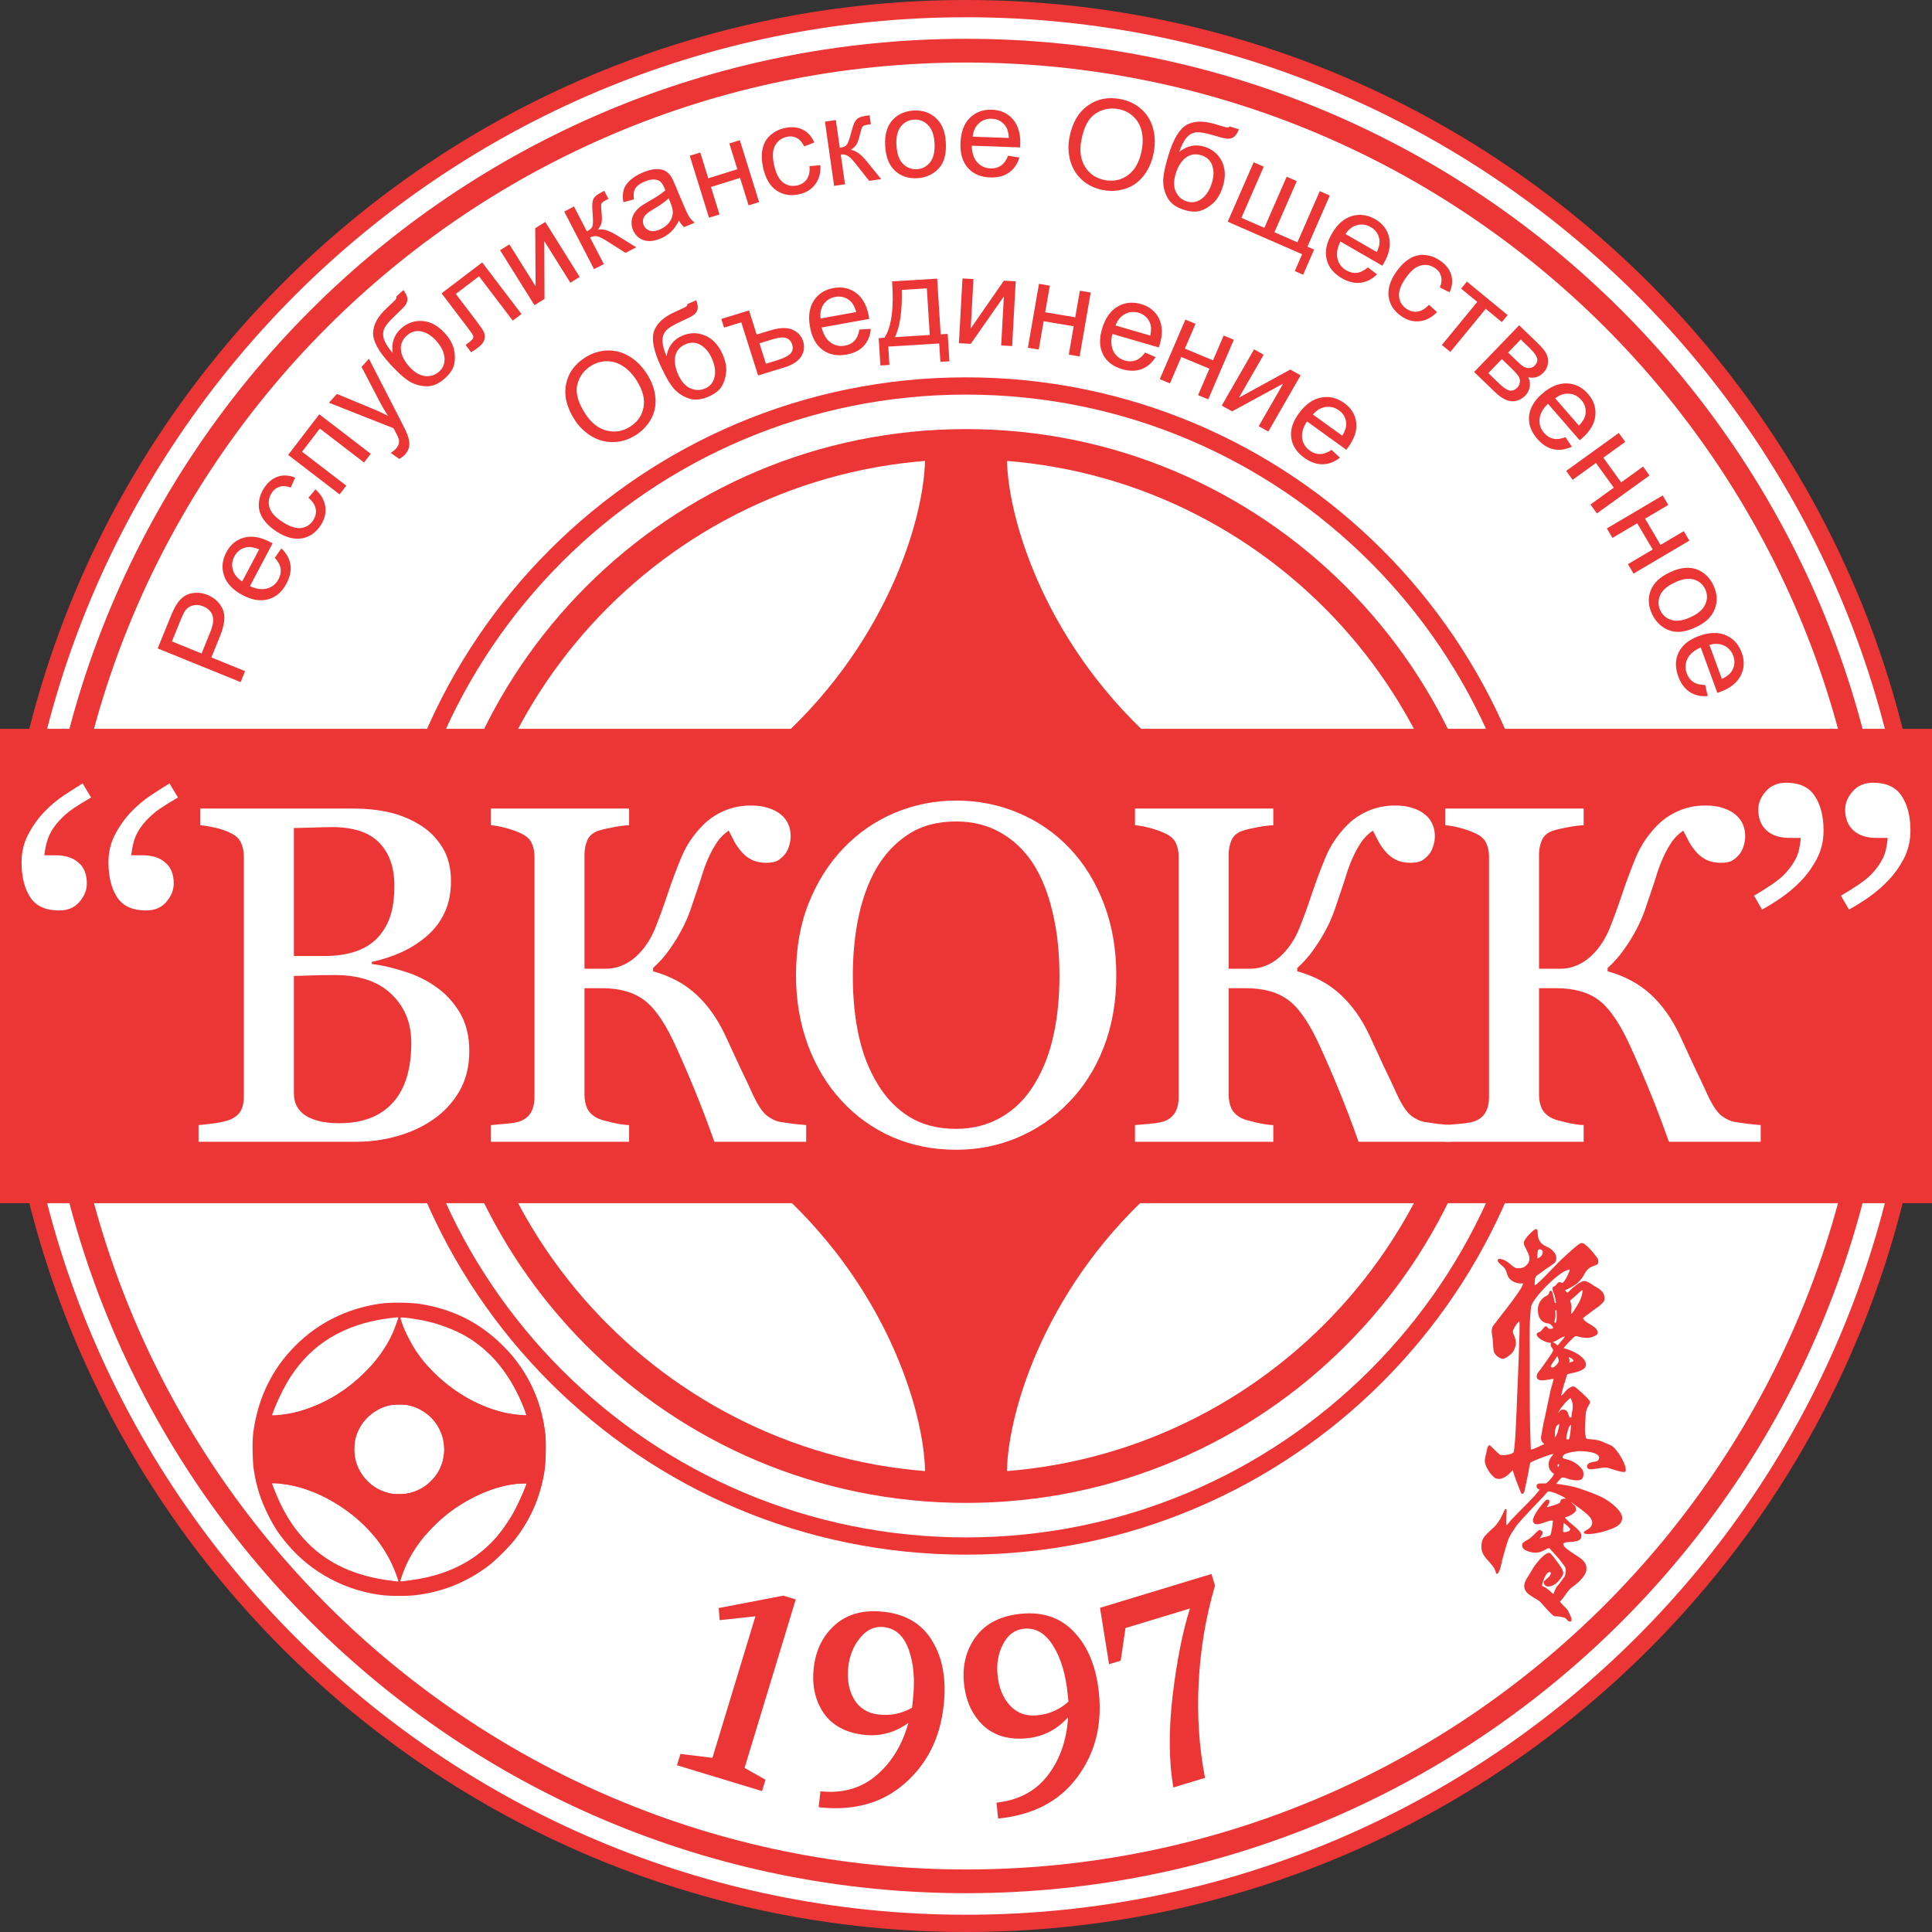 <?xml version="1.0" encoding="UTF-8"?> <svg xmlns="http://www.w3.org/2000/svg" width="896" height="896" viewBox="0 0 896 896" fill="none"><rect x="0" y="0" width="896" height="896" fill="#333333" stroke="none"/><circle cx="448" cy="448" r="444" fill="white"></circle><path fill-rule="evenodd" clip-rule="evenodd" d="M448 896C695.424 896 896 695.424 896 448C896 200.576 695.424 0 448 0C200.576 0 0 200.576 0 448C0 695.424 200.576 896 448 896ZM448 888C691.005 888 888 691.005 888 448C888 204.995 691.005 8 448 8C204.995 8 8 204.995 8 448C8 691.005 204.995 888 448 888Z" fill="#EC3635"></path><path fill-rule="evenodd" clip-rule="evenodd" d="M448 878C685.482 878 878 685.482 878 448C878 210.518 685.482 18 448 18C210.518 18 18 210.518 18 448C18 685.482 210.518 878 448 878ZM448 867C679.407 867 867 679.407 867 448C867 216.593 679.407 29 448 29C216.593 29 29 216.593 29 448C29 679.407 216.593 867 448 867Z" fill="#EC3635"></path><path fill-rule="evenodd" clip-rule="evenodd" d="M448 721C598.773 721 721 598.774 721 448C721 297.226 598.773 175 448 175C297.227 175 175 297.226 175 448C175 598.774 297.227 721 448 721ZM448 713C594.355 713 713 594.355 713 448C713 301.645 594.355 183 448 183C301.645 183 183 301.645 183 448C183 594.355 301.645 713 448 713Z" fill="#EC3635"></path><path fill-rule="evenodd" clip-rule="evenodd" d="M448 697C585.519 697 697 585.519 697 448C697 310.481 585.519 199 448 199C310.481 199 199 310.481 199 448C199 585.519 310.481 697 448 697ZM448 683C577.787 683 683 577.787 683 448C683 318.213 577.787 213 448 213C318.213 213 213 318.213 213 448C213 577.787 318.213 683 448 683Z" fill="#EC3635"></path><path fill-rule="evenodd" clip-rule="evenodd" d="M429 211C429.5 236.667 413.5 295.5 362 342.5H448H534C482.5 295.5 466.5 236.667 467 211H448H429Z" fill="#EC3635"></path><path fill-rule="evenodd" clip-rule="evenodd" d="M429 684.5C429.5 658.833 413.5 600 362 553H448H534C482.5 600 466.5 658.833 467 684.5H448H429Z" fill="#EC3635"></path><rect y="338" width="896" height="220" fill="#EC3635"></rect><path d="M42.236 369.861C38.824 371.821 36.065 373.528 33.959 374.98C31.854 376.359 29.712 378.211 27.534 380.534C25.501 382.712 23.94 384.999 22.851 387.395C21.762 389.791 21 392.877 20.564 396.652H25.791C30.293 396.652 33.814 397.777 36.355 400.028C38.969 402.206 40.276 405.437 40.276 409.721C40.276 412.77 39.114 415.638 36.791 418.324C34.54 420.938 31.418 422.245 27.425 422.245C21.181 422.245 16.716 420.212 14.03 416.146C11.343 412.008 10 406.599 10 399.919C10 395.2 11.017 390.916 13.049 387.068C15.082 383.148 17.551 379.663 20.455 376.613C23.432 373.491 26.59 370.841 29.93 368.663C33.27 366.485 36.065 364.706 38.316 363.327L42.236 369.861ZM82.532 369.861C79.119 371.821 76.36 373.528 74.255 374.98C72.149 376.359 70.007 378.211 67.829 380.534C65.724 382.785 64.126 385.108 63.037 387.504C62.021 389.827 61.295 392.877 60.859 396.652H66.087C70.588 396.652 74.11 397.777 76.651 400.028C79.264 402.206 80.571 405.437 80.571 409.721C80.571 412.77 79.41 415.638 77.086 418.324C74.836 420.938 71.714 422.245 67.72 422.245C61.477 422.245 57.011 420.212 54.325 416.146C51.639 412.008 50.295 406.599 50.295 399.919C50.295 395.2 51.312 390.916 53.345 387.068C55.378 383.148 57.846 379.663 60.75 376.613C63.727 373.491 66.885 370.841 70.225 368.663C73.565 366.485 76.36 364.706 78.611 363.327L82.532 369.861Z" fill="white"></path><path d="M201.959 457.531C206.46 460.58 210.199 464.573 213.176 469.511C216.153 474.448 217.641 480.437 217.641 487.48C217.641 494.668 216.08 500.912 212.958 506.212C209.836 511.512 205.77 515.868 200.761 519.281C195.896 522.621 190.378 525.162 184.207 526.904C178.108 528.647 171.791 529.518 165.257 529.518H92.072V521.786C93.814 521.64 96.356 521.35 99.695 520.914C103.035 520.406 105.431 519.825 106.883 519.172C109.134 518.155 110.731 516.812 111.675 515.142C112.619 513.4 113.091 511.185 113.091 508.499V397.414C113.091 394.946 112.655 392.768 111.784 390.88C110.985 388.992 109.352 387.468 106.883 386.306C104.705 385.217 102.273 384.382 99.587 383.801C96.9 383.22 94.649 382.857 92.834 382.712V374.98H164.168C169.686 374.98 174.95 375.524 179.959 376.613C185.042 377.702 189.87 379.626 194.444 382.385C198.728 384.927 202.249 388.375 205.008 392.731C207.767 397.088 209.146 402.388 209.146 408.632C209.146 414.077 208.166 418.942 206.206 423.225C204.246 427.436 201.487 431.067 197.929 434.116C194.589 437.02 190.741 439.489 186.385 441.522C182.101 443.482 177.455 445.007 172.445 446.096V447.076C176.874 447.584 181.811 448.709 187.256 450.452C192.774 452.122 197.675 454.481 201.959 457.531ZM175.712 434.225C178.398 431.103 180.25 427.69 181.266 423.988C182.355 420.285 182.9 415.892 182.9 410.81C182.9 402.315 180.577 395.672 175.93 390.88C171.283 386.016 163.95 383.583 153.931 383.583C151.607 383.583 148.667 383.656 145.109 383.801C141.624 383.874 138.684 383.946 136.288 384.019V443.373H150.119C156.073 443.373 161.155 442.611 165.366 441.086C169.65 439.561 173.098 437.274 175.712 434.225ZM190.741 483.559C190.741 474.411 187.655 466.897 181.484 461.016C175.385 455.135 166.637 452.194 155.238 452.194C150.591 452.194 146.67 452.267 143.476 452.412C140.281 452.485 137.885 452.557 136.288 452.63V507.083C136.288 511.657 138.139 515.106 141.842 517.429C145.545 519.753 150.7 520.914 157.307 520.914C168.125 520.914 176.402 517.756 182.138 511.44C187.873 505.123 190.741 495.83 190.741 483.559Z" fill="white"></path><path d="M373.878 529.518H331.296C328.319 521.096 325.415 513.436 322.583 506.539C319.752 499.569 316.848 492.817 313.871 486.282C309.006 475.319 304.069 467.913 299.06 464.065C294.122 460.217 287.443 458.293 279.021 458.293H271.071V507.737C271.071 510.133 271.506 512.274 272.377 514.162C273.321 516.05 274.991 517.575 277.387 518.736C278.549 519.244 280.691 519.862 283.813 520.588C287.007 521.314 289.657 521.713 291.763 521.786V529.518H227.617V521.786C229.287 521.64 231.719 521.423 234.914 521.132C238.108 520.842 240.359 520.406 241.666 519.825C243.844 518.881 245.405 517.502 246.349 515.687C247.365 513.799 247.873 511.548 247.873 508.935V397.414C247.873 394.946 247.438 392.804 246.567 390.989C245.768 389.174 244.134 387.685 241.666 386.524C239.706 385.58 237.382 384.745 234.696 384.019C232.009 383.293 229.65 382.857 227.617 382.712V374.98H291.763V382.712C289.73 382.785 287.189 383.111 284.139 383.692C281.09 384.273 278.839 384.818 277.387 385.326C274.919 386.197 273.249 387.649 272.377 389.682C271.506 391.715 271.071 393.929 271.071 396.325V449.254H281.199C283.885 449.254 286.499 448.673 289.04 447.511C291.654 446.35 294.05 444.644 296.228 442.393C299.35 439.198 301.855 435.314 303.743 430.74C305.63 426.093 307.663 420.503 309.841 413.968C311.874 407.942 313.98 402.352 316.158 397.197C318.336 392.042 321.531 387.286 325.742 382.93C328.573 380.026 331.913 377.739 335.761 376.069C339.609 374.399 343.784 373.564 348.285 373.564C351.407 373.564 354.13 373.963 356.453 374.762C358.777 375.488 360.737 376.541 362.334 377.92C363.786 379.154 364.875 380.607 365.601 382.276C366.327 383.946 366.69 385.761 366.69 387.722C366.69 389.319 366.436 390.88 365.928 392.405C365.492 393.929 364.839 395.2 363.968 396.216C362.951 397.451 361.826 398.431 360.592 399.157C359.357 399.81 357.615 400.137 355.364 400.137C352.968 400.137 350.863 399.738 349.048 398.939C347.305 398.14 345.78 397.051 344.474 395.672C343.167 394.292 341.969 392.695 340.88 390.88C339.863 388.992 338.883 387.105 337.939 385.217C335.906 386.596 334.164 388.303 332.712 390.336C331.332 392.368 330.098 394.547 329.009 396.87C327.92 399.193 326.94 401.662 326.068 404.276C325.27 406.889 324.326 409.793 323.237 412.988C322.366 415.674 321.349 418.688 320.187 422.027C319.026 425.294 317.683 428.344 316.158 431.175C314.561 434.225 312.673 437.274 310.495 440.324C308.389 443.373 305.848 446.241 302.871 448.927V450.452C310.93 452.703 317.61 456.297 322.91 461.234C328.283 466.171 332.784 472.524 336.414 480.292C338.447 484.721 340.662 489.513 343.058 494.668C345.526 499.75 347.559 504.07 349.157 507.628C351.407 512.492 353.585 515.759 355.691 517.429C357.796 519.027 359.938 520.007 362.116 520.37C364.004 520.66 366.037 520.951 368.215 521.241C370.393 521.459 372.281 521.64 373.878 521.786V529.518Z" fill="white"></path><path d="M495.919 393.276C502.744 400.391 508.08 408.995 511.928 419.087C515.776 429.106 517.7 440.215 517.7 452.412C517.7 464.682 515.74 475.827 511.819 485.846C507.899 495.866 502.453 504.397 495.483 511.44C488.731 518.41 480.89 523.782 471.959 527.558C463.029 531.333 453.518 533.221 443.426 533.221C432.68 533.221 422.734 531.224 413.586 527.231C404.51 523.165 396.705 517.538 390.171 510.35C383.636 503.308 378.481 494.777 374.706 484.757C371.003 474.665 369.152 463.884 369.152 452.412C369.152 439.852 371.112 428.671 375.033 418.869C378.953 408.995 384.362 400.464 391.26 393.276C398.085 386.161 405.998 380.715 415.001 376.94C424.077 373.165 433.552 371.277 443.426 371.277C453.663 371.277 463.32 373.201 472.395 377.049C481.471 380.897 489.312 386.306 495.919 393.276ZM479.692 502.836C483.758 496.229 486.698 488.751 488.513 480.401C490.401 472.052 491.345 462.722 491.345 452.412C491.345 441.812 490.292 432.083 488.186 423.225C486.154 414.368 483.14 406.817 479.147 400.573C475.154 394.401 470.144 389.609 464.118 386.197C458.092 382.712 451.195 380.97 443.426 380.97C434.713 380.97 427.308 382.966 421.209 386.959C415.11 390.953 410.137 396.289 406.289 402.969C402.659 409.358 399.936 416.836 398.121 425.403C396.378 433.971 395.507 442.974 395.507 452.412C395.507 462.867 396.451 472.306 398.339 480.728C400.226 489.15 403.203 496.628 407.269 503.163C411.19 509.552 416.127 514.561 422.08 518.192C428.034 521.749 435.149 523.528 443.426 523.528C451.195 523.528 458.201 521.713 464.445 518.083C470.689 514.453 475.771 509.37 479.692 502.836Z" fill="white"></path><path d="M672.631 529.518H630.048C627.071 521.096 624.167 513.436 621.336 506.539C618.504 499.569 615.6 492.817 612.623 486.282C607.759 475.319 602.821 467.913 597.812 464.065C592.875 460.217 586.195 458.293 577.773 458.293H569.823V507.737C569.823 510.133 570.258 512.274 571.13 514.162C572.074 516.05 573.743 517.575 576.139 518.736C577.301 519.244 579.443 519.862 582.565 520.588C585.759 521.314 588.41 521.713 590.515 521.786V529.518H526.369V521.786C528.039 521.64 530.471 521.423 533.666 521.132C536.86 520.842 539.111 520.406 540.418 519.825C542.596 518.881 544.157 517.502 545.101 515.687C546.117 513.799 546.626 511.548 546.626 508.935V397.414C546.626 394.946 546.19 392.804 545.319 390.989C544.52 389.174 542.887 387.685 540.418 386.524C538.458 385.58 536.134 384.745 533.448 384.019C530.762 383.293 528.402 382.857 526.369 382.712V374.98H590.515V382.712C588.482 382.785 585.941 383.111 582.892 383.692C579.842 384.273 577.591 384.818 576.139 385.326C573.671 386.197 572.001 387.649 571.13 389.682C570.258 391.715 569.823 393.929 569.823 396.325V449.254H579.951C582.637 449.254 585.251 448.673 587.792 447.511C590.406 446.35 592.802 444.644 594.98 442.393C598.102 439.198 600.607 435.314 602.495 430.74C604.382 426.093 606.415 420.503 608.594 413.968C610.626 407.942 612.732 402.352 614.91 397.197C617.088 392.042 620.283 387.286 624.494 382.93C627.325 380.026 630.665 377.739 634.513 376.069C638.361 374.399 642.536 373.564 647.037 373.564C650.159 373.564 652.882 373.963 655.205 374.762C657.529 375.488 659.489 376.541 661.086 377.92C662.539 379.154 663.628 380.607 664.354 382.276C665.08 383.946 665.443 385.761 665.443 387.722C665.443 389.319 665.189 390.88 664.68 392.405C664.245 393.929 663.591 395.2 662.72 396.216C661.704 397.451 660.578 398.431 659.344 399.157C658.11 399.81 656.367 400.137 654.116 400.137C651.72 400.137 649.615 399.738 647.8 398.939C646.057 398.14 644.533 397.051 643.226 395.672C641.919 394.292 640.721 392.695 639.632 390.88C638.615 388.992 637.635 387.105 636.691 385.217C634.658 386.596 632.916 388.303 631.464 390.336C630.084 392.368 628.85 394.547 627.761 396.87C626.672 399.193 625.692 401.662 624.821 404.276C624.022 406.889 623.078 409.793 621.989 412.988C621.118 415.674 620.101 418.688 618.94 422.027C617.778 425.294 616.435 428.344 614.91 431.175C613.313 434.225 611.425 437.274 609.247 440.324C607.141 443.373 604.6 446.241 601.623 448.927V450.452C609.683 452.703 616.362 456.297 621.662 461.234C627.035 466.171 631.536 472.524 635.167 480.292C637.2 484.721 639.414 489.513 641.81 494.668C644.279 499.75 646.311 504.07 647.909 507.628C650.159 512.492 652.338 515.759 654.443 517.429C656.549 519.027 658.69 520.007 660.869 520.37C662.756 520.66 664.789 520.951 666.967 521.241C669.145 521.459 671.033 521.64 672.631 521.786V529.518Z" fill="white"></path><path d="M816.561 529.518H773.979C771.002 521.096 768.098 513.436 765.266 506.539C762.435 499.569 759.531 492.817 756.554 486.282C751.689 475.319 746.752 467.913 741.743 464.065C736.805 460.217 730.126 458.293 721.704 458.293H713.754V507.737C713.754 510.133 714.189 512.274 715.06 514.162C716.004 516.05 717.674 517.575 720.07 518.736C721.232 519.244 723.374 519.862 726.496 520.588C729.69 521.314 732.34 521.713 734.446 521.786V529.518H670.3V521.786C671.97 521.64 674.402 521.423 677.597 521.132C680.791 520.842 683.042 520.406 684.349 519.825C686.527 518.881 688.088 517.502 689.032 515.687C690.048 513.799 690.556 511.548 690.556 508.935V397.414C690.556 394.946 690.121 392.804 689.25 390.989C688.451 389.174 686.817 387.685 684.349 386.524C682.388 385.58 680.065 384.745 677.379 384.019C674.692 383.293 672.333 382.857 670.3 382.712V374.98H734.446V382.712C732.413 382.785 729.872 383.111 726.822 383.692C723.773 384.273 721.522 384.818 720.07 385.326C717.602 386.197 715.932 387.649 715.06 389.682C714.189 391.715 713.754 393.929 713.754 396.325V449.254H723.882C726.568 449.254 729.182 448.673 731.723 447.511C734.337 446.35 736.733 444.644 738.911 442.393C742.033 439.198 744.538 435.314 746.425 430.74C748.313 426.093 750.346 420.503 752.524 413.968C754.557 407.942 756.663 402.352 758.841 397.197C761.019 392.042 764.214 387.286 768.425 382.93C771.256 380.026 774.596 377.739 778.444 376.069C782.292 374.399 786.467 373.564 790.968 373.564C794.09 373.564 796.813 373.963 799.136 374.762C801.46 375.488 803.42 376.541 805.017 377.92C806.469 379.154 807.558 380.607 808.284 382.276C809.01 383.946 809.373 385.761 809.373 387.722C809.373 389.319 809.119 390.88 808.611 392.405C808.175 393.929 807.522 395.2 806.651 396.216C805.634 397.451 804.509 398.431 803.275 399.157C802.04 399.81 800.298 400.137 798.047 400.137C795.651 400.137 793.546 399.738 791.731 398.939C789.988 398.14 788.463 397.051 787.157 395.672C785.85 394.292 784.652 392.695 783.563 390.88C782.546 388.992 781.566 387.105 780.622 385.217C778.589 386.596 776.847 388.303 775.395 390.336C774.015 392.368 772.781 394.547 771.692 396.87C770.603 399.193 769.623 401.662 768.751 404.276C767.953 406.889 767.009 409.793 765.92 412.988C765.048 415.674 764.032 418.688 762.87 422.027C761.709 425.294 760.366 428.344 758.841 431.175C757.244 434.225 755.356 437.274 753.178 440.324C751.072 443.373 748.531 446.241 745.554 448.927V450.452C753.613 452.703 760.293 456.297 765.593 461.234C770.966 466.171 775.467 472.524 779.097 480.292C781.13 484.721 783.345 489.513 785.741 494.668C788.209 499.75 790.242 504.07 791.839 507.628C794.09 512.492 796.268 515.759 798.374 517.429C800.479 519.027 802.621 520.007 804.799 520.37C806.687 520.66 808.72 520.951 810.898 521.241C813.076 521.459 814.964 521.64 816.561 521.786V529.518Z" fill="white"></path><path d="M845.705 385.217C845.705 390.009 844.652 394.401 842.546 398.395C840.441 402.315 837.972 405.728 835.141 408.632C832.237 411.609 829.042 414.295 825.557 416.691C822.072 419.014 819.277 420.72 817.171 421.809L813.468 415.384C816.445 413.642 819.277 411.863 821.963 410.048C824.722 408.16 826.827 406.381 828.28 404.711C830.24 402.533 831.801 400.282 832.963 397.959C834.124 395.563 834.85 392.441 835.141 388.593H829.913C825.339 388.593 821.781 387.431 819.24 385.108C816.699 382.785 815.429 379.554 815.429 375.415C815.429 372.439 816.59 369.643 818.914 367.03C821.237 364.343 824.395 363 828.388 363C834.56 363 838.989 365.069 841.675 369.208C844.361 373.274 845.705 378.61 845.705 385.217ZM886 385.217C886 390.009 884.947 394.401 882.842 398.395C880.736 402.315 878.268 405.728 875.436 408.632C872.532 411.609 869.337 414.295 865.852 416.691C862.367 419.014 859.572 420.72 857.466 421.809L853.764 415.384C856.74 413.642 859.572 411.863 862.258 410.048C865.017 408.16 867.123 406.381 868.575 404.711C870.535 402.533 872.096 400.282 873.258 397.959C874.42 395.563 875.146 392.441 875.436 388.593H870.209C865.634 388.593 862.077 387.431 859.536 385.108C856.995 382.785 855.724 379.554 855.724 375.415C855.724 372.439 856.886 369.643 859.209 367.03C861.532 364.343 864.691 363 868.684 363C874.855 363 879.284 365.069 881.97 369.208C884.657 373.274 886 378.61 886 385.217Z" fill="white"></path><path d="M111.598 316.345L73.131 300.723L79.024 286.213C80.061 283.659 80.976 281.758 81.768 280.51C82.85 278.749 84.097 277.411 85.507 276.497C86.9 275.575 88.549 275.052 90.454 274.929C92.365 274.788 94.274 275.105 96.181 275.88C99.452 277.208 101.802 279.375 103.231 282.38C104.642 285.378 104.243 289.597 102.033 295.038L98.026 304.903L113.665 311.255L111.598 316.345ZM93.487 303.06L97.526 293.115C98.862 289.827 99.198 287.243 98.534 285.364C97.871 283.484 96.429 282.094 94.207 281.191C92.598 280.538 91.058 280.391 89.587 280.752C88.106 281.087 86.911 281.845 86.004 283.026C85.428 283.79 84.672 285.327 83.734 287.636L79.738 297.476L93.487 303.06Z" fill="#EC3635"></path><path d="M127.443 258.684L130.479 254.331C132.812 256.503 134.205 258.979 134.658 261.76C135.111 264.54 134.522 267.474 132.89 270.562C130.835 274.452 128.01 276.91 124.415 277.936C120.811 278.936 116.848 278.294 112.524 276.01C108.05 273.646 105.187 270.66 103.933 267.051C102.679 263.442 103.023 259.801 104.963 256.129C106.842 252.573 109.586 250.307 113.198 249.333C116.809 248.358 120.81 249.03 125.2 251.35C125.467 251.491 125.863 251.711 126.389 252.01L115.911 271.842C118.921 273.218 121.594 273.574 123.932 272.908C126.269 272.243 128.025 270.8 129.198 268.58C130.071 266.927 130.382 265.287 130.131 263.66C129.88 262.033 128.984 260.374 127.443 258.684ZM112.338 269.633L120.182 254.784C117.84 253.803 115.862 253.484 114.25 253.828C111.755 254.347 109.904 255.749 108.695 258.036C107.602 260.106 107.373 262.217 108.009 264.368C108.654 266.502 110.097 268.257 112.338 269.633Z" fill="#EC3635"></path><path d="M143.037 230.834L146.293 226.967C148.904 229.294 150.425 231.942 150.853 234.909C151.276 237.85 150.601 240.703 148.826 243.468C146.603 246.931 143.685 248.996 140.072 249.661C136.454 250.3 132.532 249.263 128.305 246.55C125.572 244.796 123.472 242.808 122.003 240.587C120.535 238.366 119.884 236.007 120.05 233.512C120.21 230.99 120.989 228.64 122.386 226.464C124.151 223.715 126.293 221.915 128.813 221.065C131.317 220.204 134.006 220.349 136.881 221.498L134.847 226.082C132.892 225.388 131.159 225.274 129.648 225.74C128.148 226.191 126.939 227.131 126.021 228.561C124.634 230.722 124.285 232.977 124.976 235.327C125.65 237.667 127.664 239.913 131.016 242.065C134.416 244.247 137.305 245.181 139.683 244.868C142.06 244.554 143.922 243.349 145.268 241.251C146.349 239.567 146.735 237.829 146.427 236.038C146.118 234.247 144.988 232.513 143.037 230.834Z" fill="#EC3635"></path><path d="M133.631 210.969L148.081 192.143L171.939 210.456L168.836 214.5L148.325 198.756L140.082 209.495L160.593 225.238L157.489 229.282L133.631 210.969Z" fill="#EC3635"></path><path d="M185.152 212.835L181.231 210.033C182.204 209.412 182.97 208.795 183.529 208.181C184.291 207.343 184.762 206.545 184.94 205.789C185.118 205.032 185.102 204.264 184.892 203.485C184.731 202.905 184.144 201.67 183.133 199.779C182.987 199.519 182.782 199.128 182.517 198.605L152.549 186.765L156.247 182.702L173.341 189.796C175.521 190.682 177.728 191.707 179.961 192.872C178.624 190.863 177.404 188.809 176.303 186.709L167.664 170.156L171.095 166.385L186.016 195.433C187.634 198.565 188.674 200.801 189.139 202.143C189.771 203.944 189.98 205.538 189.765 206.925C189.563 208.324 188.916 209.624 187.823 210.825C187.163 211.551 186.272 212.221 185.152 212.835Z" fill="#EC3635"></path><path d="M183.724 137.545L187.072 134.533C188.289 136.158 188.91 137.499 188.934 138.556C188.972 139.599 188.666 140.576 188.015 141.485C187.378 142.381 185.893 143.905 183.562 146.056C180.468 148.911 178.634 151.156 178.061 152.789C177.488 154.423 177.559 156.13 178.276 157.909C178.994 159.661 180.279 161.597 182.132 163.715C181.782 161.443 181.918 159.378 182.541 157.519C183.15 155.646 184.246 153.98 185.828 152.52C188.728 149.844 192.05 148.628 195.795 148.872C199.527 149.102 202.961 150.917 206.098 154.316C208.48 156.897 209.953 159.455 210.52 161.99C211.086 164.524 211.126 166.851 210.64 168.969C210.168 171.074 208.801 173.171 206.54 175.258C203.917 177.678 201.327 178.963 198.769 179.114C196.198 179.251 193.66 178.742 191.154 177.586C188.649 176.43 185.251 173.527 180.962 168.879C175.572 163.038 172.927 158.195 173.028 154.351C173.143 150.494 175.254 146.671 179.361 142.881C181.914 140.525 183.326 139.145 183.596 138.742C183.866 138.339 183.908 137.94 183.724 137.545ZM202.089 157.823C199.964 155.52 197.674 154.138 195.221 153.679C192.782 153.207 190.57 153.886 188.586 155.717C186.518 157.625 185.639 159.875 185.95 162.466C186.26 165.057 187.612 167.65 190.006 170.244C192.375 172.811 194.804 174.205 197.294 174.425C199.797 174.633 201.958 173.898 203.776 172.22C205.635 170.505 206.417 168.332 206.122 165.701C205.828 163.044 204.484 160.418 202.089 157.823Z" fill="#EC3635"></path><path d="M204.781 136.043L223.621 121.704L241.836 145.637L237.802 148.707L222.143 128.132L211.393 136.313L220.467 148.235C222.582 151.014 223.887 152.915 224.381 153.939C224.875 154.963 224.969 156.114 224.66 157.392C224.352 158.671 223.432 159.893 221.9 161.059C220.953 161.78 219.818 162.549 218.495 163.366L215.922 159.986L217.702 158.631C218.544 157.991 219.082 157.451 219.316 157.011C219.54 156.556 219.569 156.095 219.403 155.628C219.237 155.161 218.365 153.891 216.787 151.818L204.781 136.043Z" fill="#EC3635"></path><path d="M231.918 116.038L236.239 113.335L248.405 132.783L248.22 105.84L252.878 102.927L268.828 128.425L264.507 131.128L252.416 111.801L252.526 138.623L247.868 141.537L231.918 116.038Z" fill="#EC3635"></path><path d="M261.669 98.108L266.195 95.764L272.172 107.307C273.614 106.561 274.477 105.763 274.76 104.915C275.061 104.058 275.082 102.005 274.826 98.758C274.62 96.185 274.621 94.421 274.827 93.463C275.033 92.506 275.436 91.724 276.035 91.116C276.634 90.508 277.73 89.791 279.323 88.967L280.229 88.498L282.169 92.245L280.898 92.871C279.708 93.487 279.036 94.058 278.883 94.584C278.722 95.135 278.754 96.511 278.979 98.712C279.195 100.812 279.191 102.344 278.968 103.31C278.746 104.276 278.182 105.344 277.278 106.513C279.492 106.026 282.341 106.847 285.825 108.977L295.063 114.685L290.084 117.264L280.971 111.49C279.123 110.342 277.695 109.699 276.688 109.562C275.673 109.407 274.653 109.594 273.631 110.124L280.024 122.472L275.497 124.816L261.669 98.108Z" fill="#EC3635"></path><path d="M314.882 102.301C313.759 104.51 312.515 106.257 311.15 107.544C309.802 108.823 308.204 109.849 306.358 110.621C303.309 111.894 300.657 112.133 298.401 111.337C296.137 110.523 294.521 108.957 293.553 106.64C292.985 105.282 292.773 103.917 292.917 102.548C293.071 101.153 293.503 99.909 294.212 98.815C294.938 97.713 295.856 96.726 296.964 95.853C297.786 95.224 299.081 94.406 300.85 93.401C304.459 91.361 307.029 89.653 308.561 88.276C308.309 87.624 308.147 87.211 308.074 87.037C307.274 85.12 306.265 83.956 305.049 83.543C303.403 82.983 301.395 83.198 299.026 84.188C296.814 85.112 295.34 86.189 294.605 87.416C293.88 88.62 293.676 90.311 293.994 92.491L289.133 93.785C288.728 91.642 288.754 89.769 289.21 88.167C289.658 86.547 290.654 85.037 292.196 83.635C293.731 82.216 295.692 81.008 298.079 80.01C300.448 79.02 302.489 78.495 304.203 78.433C305.917 78.372 307.3 78.623 308.354 79.185C309.4 79.73 310.332 80.589 311.149 81.761C311.641 82.497 312.323 83.91 313.197 86.001L315.818 92.272C317.645 96.645 318.898 99.375 319.577 100.462C320.267 101.524 321.13 102.463 322.166 103.278L317.254 105.331C316.358 104.559 315.568 103.549 314.882 102.301ZM310.101 91.96C308.685 93.37 306.372 95.033 303.161 96.947C301.344 98.034 300.107 98.919 299.452 99.602C298.796 100.286 298.392 101.058 298.241 101.919C298.082 102.763 298.173 103.595 298.516 104.413C299.04 105.668 299.947 106.516 301.237 106.959C302.544 107.395 304.113 107.231 305.942 106.467C307.754 105.709 309.201 104.644 310.285 103.271C311.361 101.88 311.942 100.358 312.029 98.705C312.09 97.431 311.688 95.758 310.822 93.685L310.101 91.96Z" fill="#EC3635"></path><path d="M319.878 72.239L324.745 70.724L328.465 82.676L341.959 78.477L338.239 66.525L343.106 65.01L352.044 93.727L347.177 95.242L343.213 82.506L329.719 86.705L333.683 99.442L328.816 100.956L319.878 72.239Z" fill="#EC3635"></path><path d="M375.432 77.045L380.467 76.597C380.68 80.088 379.893 83.038 378.106 85.445C376.333 87.83 373.843 89.378 370.636 90.088C366.618 90.979 363.093 90.387 360.061 88.313C357.043 86.217 354.991 82.717 353.905 77.814C353.202 74.643 353.112 71.753 353.636 69.142C354.16 66.531 355.36 64.399 357.237 62.745C359.128 61.069 361.336 59.951 363.861 59.392C367.05 58.685 369.838 58.918 372.225 60.09C374.608 61.245 376.414 63.242 377.644 66.083L372.97 67.902C372.072 66.032 370.923 64.73 369.523 63.996C368.141 63.258 366.621 63.073 364.962 63.441C362.455 63.996 360.618 65.351 359.452 67.505C358.281 69.64 358.127 72.652 358.989 76.542C359.863 80.486 361.255 83.185 363.162 84.638C365.07 86.091 367.241 86.548 369.674 86.009C371.628 85.576 373.126 84.615 374.169 83.127C375.212 81.638 375.633 79.611 375.432 77.045Z" fill="#EC3635"></path><path d="M382.588 56.406L387.634 55.687L389.468 68.556C391.075 68.327 392.153 67.859 392.701 67.151C393.267 66.441 393.965 64.511 394.793 61.361C395.449 58.864 396.031 57.199 396.542 56.363C397.052 55.528 397.69 54.922 398.457 54.545C399.223 54.169 400.494 53.855 402.27 53.602L403.279 53.458L403.874 57.635L402.469 57.807C401.141 57.996 400.319 58.313 400.001 58.759C399.667 59.227 399.243 60.536 398.73 62.688C398.241 64.741 397.731 66.187 397.202 67.025C396.673 67.863 395.789 68.685 394.55 69.491C396.801 69.761 399.219 71.477 401.805 74.636L408.643 83.073L403.092 83.864L396.394 75.407C395.028 73.714 393.892 72.636 392.987 72.174C392.079 71.693 391.056 71.534 389.915 71.696L391.877 85.462L386.83 86.181L382.588 56.406Z" fill="#EC3635"></path><path d="M410.511 67.752C410.195 62.192 411.506 57.985 414.445 55.133C416.901 52.761 419.986 51.47 423.699 51.259C427.827 51.024 431.279 52.19 434.053 54.755C436.827 57.301 438.349 60.959 438.62 65.728C438.84 69.592 438.429 72.67 437.387 74.96C436.362 77.231 434.773 79.043 432.618 80.394C430.483 81.745 428.105 82.495 425.484 82.644C421.281 82.883 417.802 81.729 415.047 79.181C412.312 76.633 410.8 72.823 410.511 67.752ZM415.742 67.455C415.961 71.3 416.964 74.136 418.751 75.964C420.536 77.772 422.702 78.604 425.246 78.459C427.772 78.316 429.819 77.235 431.388 75.217C432.956 73.198 433.628 70.22 433.404 66.28C433.193 62.567 432.185 59.806 430.38 57.999C428.593 56.172 426.446 55.329 423.939 55.472C421.394 55.617 419.337 56.689 417.768 58.688C416.199 60.687 415.523 63.609 415.742 67.455Z" fill="#EC3635"></path><path d="M467.529 72.224L472.77 73.063C471.83 76.109 470.207 78.44 467.901 80.058C465.594 81.676 462.696 82.422 459.205 82.297C454.809 82.14 451.367 80.666 448.879 77.875C446.41 75.066 445.263 71.218 445.438 66.331C445.619 61.275 447.062 57.397 449.765 54.697C452.469 51.998 455.897 50.723 460.048 50.872C464.066 51.016 467.3 52.501 469.75 55.328C472.199 58.155 473.335 62.05 473.157 67.012C473.146 67.314 473.12 67.767 473.08 68.37L450.665 67.567C450.735 70.876 451.579 73.438 453.195 75.252C454.811 77.067 456.874 78.02 459.384 78.109C461.252 78.176 462.864 77.743 464.22 76.809C465.575 75.875 466.679 74.347 467.529 72.224ZM451.098 63.389L467.881 63.989C467.745 61.453 467.171 59.534 466.16 58.232C464.608 56.212 462.539 55.155 459.954 55.062C457.614 54.979 455.615 55.691 453.955 57.2C452.314 58.709 451.361 60.772 451.098 63.389Z" fill="#EC3635"></path><path d="M495.938 63.92C497.21 57.148 500.023 52.191 504.377 49.051C508.735 45.893 513.791 44.854 519.543 45.934C523.31 46.641 526.537 48.178 529.223 50.546C531.91 52.914 533.739 55.86 534.71 59.385C535.703 62.895 535.817 66.691 535.05 70.773C534.274 74.911 532.744 78.456 530.461 81.409C528.177 84.361 525.346 86.394 521.968 87.508C518.592 88.603 515.133 88.818 511.588 88.153C507.747 87.432 504.489 85.859 501.812 83.436C499.136 81.013 497.32 78.05 496.364 74.547C495.408 71.044 495.266 67.502 495.938 63.92ZM501.489 65.049C500.566 69.966 501.156 74.092 503.258 77.426C505.382 80.744 508.438 82.778 512.428 83.527C516.492 84.29 520.1 83.488 523.253 81.122C526.424 78.759 528.503 74.952 529.489 69.7C530.112 66.379 530.09 63.378 529.421 60.697C528.775 58.002 527.493 55.773 525.576 54.011C523.682 52.233 521.389 51.092 518.698 50.587C514.876 49.87 511.335 50.569 508.075 52.685C504.838 54.786 502.642 58.907 501.489 65.049Z" fill="#EC3635"></path><path d="M570.293 58.623L574.584 59.989C573.797 61.861 572.953 63.075 572.054 63.63C571.173 64.19 570.175 64.419 569.062 64.317C567.966 64.22 565.901 63.709 562.867 62.785C558.84 61.558 555.976 61.111 554.277 61.441C552.577 61.773 551.141 62.697 549.968 64.215C548.819 65.72 547.798 67.807 546.906 70.476C548.69 69.026 550.541 68.1 552.46 67.697C554.384 67.277 556.376 67.38 558.434 68.007C562.209 69.157 564.938 71.409 566.62 74.764C568.307 78.1 568.477 81.981 567.129 86.406C566.106 89.765 564.644 92.329 562.743 94.099C560.842 95.869 558.855 97.079 556.782 97.731C554.726 98.388 552.227 98.267 549.283 97.371C545.869 96.331 543.451 94.746 542.028 92.615C540.61 90.466 539.767 88.018 539.498 85.272C539.229 82.526 540.016 78.127 541.859 72.077C544.176 64.473 547.018 59.743 550.385 57.888C553.771 56.038 558.137 55.927 563.483 57.555C566.807 58.568 568.71 59.088 569.195 59.117C569.679 59.147 570.045 58.982 570.293 58.623ZM562.078 84.719C562.991 81.721 563.026 79.047 562.182 76.698C561.356 74.355 559.652 72.789 557.069 72.003C554.378 71.183 551.993 71.562 549.914 73.139C547.835 74.716 546.281 77.193 545.252 80.571C544.235 83.912 544.26 86.713 545.328 88.972C546.414 91.237 548.141 92.73 550.507 93.451C552.927 94.188 555.197 93.764 557.318 92.18C559.462 90.583 561.049 88.096 562.078 84.719Z" fill="#EC3635"></path><path d="M581.416 75.264L586.087 77.305L575.724 101.025L586.365 105.674L596.727 81.954L601.399 83.994L591.036 107.714L601.702 112.374L612.065 88.654L616.71 90.683L606.348 114.403L609.436 115.753L604.345 127.405L600.478 125.716L603.891 117.904L569.375 102.825L581.416 75.264Z" fill="#EC3635"></path><path d="M634.371 124.022L638.609 127.217C636.352 129.468 633.827 130.769 631.031 131.119C628.236 131.469 625.326 130.772 622.3 129.028C618.488 126.831 616.136 123.917 615.244 120.286C614.377 116.649 615.164 112.711 617.606 108.475C620.133 104.091 623.223 101.339 626.876 100.22C630.529 99.1 634.154 99.577 637.753 101.652C641.237 103.66 643.4 106.486 644.241 110.131C645.082 113.776 644.263 117.749 641.783 122.051C641.632 122.313 641.398 122.701 641.079 123.215L621.647 112.013C620.16 114.97 619.707 117.629 620.286 119.989C620.865 122.35 622.242 124.157 624.417 125.411C626.037 126.344 627.664 126.716 629.299 126.525C630.935 126.334 632.625 125.5 634.371 124.022ZM623.985 108.523L638.535 116.91C639.602 114.605 639.994 112.641 639.71 111.017C639.283 108.505 637.95 106.603 635.709 105.311C633.681 104.142 631.58 103.836 629.407 104.392C627.25 104.957 625.443 106.335 623.985 108.523Z" fill="#EC3635"></path><path d="M662.701 141.338L666.434 144.747C664.003 147.263 661.297 148.675 658.315 148.984C655.359 149.288 652.536 148.498 649.845 146.614C646.473 144.253 644.528 141.255 644.009 137.618C643.516 133.977 644.71 130.1 647.59 125.986C649.453 123.326 651.524 121.307 653.802 119.929C656.081 118.551 658.463 117.996 660.951 118.262C663.464 118.524 665.78 119.396 667.899 120.88C670.574 122.753 672.286 124.966 673.035 127.519C673.794 130.055 673.541 132.737 672.277 135.562L667.779 133.346C668.551 131.42 668.734 129.693 668.329 128.165C667.94 126.648 667.049 125.402 665.657 124.427C663.554 122.954 661.314 122.515 658.938 123.111C656.573 123.69 654.248 125.612 651.963 128.875C649.646 132.185 648.596 135.034 648.814 137.422C649.031 139.81 650.161 141.719 652.202 143.148C653.842 144.296 655.562 144.752 657.364 144.516C659.166 144.279 660.945 143.22 662.701 141.338Z" fill="#EC3635"></path><path d="M680.301 130.599L699.19 146.108L696.513 149.369L689.027 143.223L672.62 163.207L668.702 159.99L685.109 140.006L677.623 133.86L680.301 130.599Z" fill="#EC3635"></path><path d="M704.539 150.863L712.998 159.022C715.077 161.028 716.449 162.692 717.114 164.015C717.805 165.338 718.065 166.809 717.894 168.428C717.737 170.06 717.035 171.521 715.79 172.812C714.794 173.845 713.705 174.539 712.523 174.894C711.367 175.248 710.113 175.271 708.759 174.961C709.45 176.284 709.676 177.736 709.438 179.315C709.226 180.895 708.504 182.323 707.272 183.6C705.156 185.521 702.955 186.335 700.666 186.043C698.378 185.75 695.963 184.378 693.422 181.927L683.658 172.509L704.539 150.863ZM699.419 163.513L703.333 167.288C704.895 168.795 706.048 169.749 706.789 170.15C707.531 170.55 708.369 170.729 709.302 170.685C710.249 170.628 711.057 170.253 711.726 169.56C712.827 168.419 713.186 167.231 712.803 165.996C712.434 164.774 711.271 163.219 709.314 161.332L705.279 157.439L699.419 163.513ZM690.237 173.032L695.068 177.691C697.147 179.697 698.803 180.835 700.036 181.107C701.283 181.365 702.497 180.922 703.678 179.78C704.346 179.087 704.738 178.232 704.853 177.215C704.982 176.184 704.758 175.247 704.182 174.403C703.619 173.545 702.543 172.349 700.953 170.816L696.509 166.529L690.237 173.032Z" fill="#EC3635"></path><path d="M725.997 202.749L728.964 207.15C726.097 208.544 723.285 208.951 720.529 208.372C717.772 207.792 715.247 206.185 712.954 203.551C710.066 200.232 708.791 196.711 709.13 192.988C709.495 189.266 711.522 185.8 715.211 182.59C719.028 179.268 722.845 177.673 726.663 177.804C730.482 177.935 733.754 179.567 736.481 182.7C739.121 185.733 740.245 189.11 739.853 192.83C739.462 196.55 737.393 200.04 733.647 203.3C733.419 203.498 733.071 203.788 732.603 204.171L717.878 187.251C715.51 189.563 714.215 191.929 713.994 194.349C713.772 196.769 714.486 198.926 716.134 200.82C717.361 202.23 718.779 203.112 720.387 203.464C721.995 203.816 723.865 203.578 725.997 202.749ZM721.226 184.713L732.251 197.381C734.011 195.55 735.021 193.82 735.281 192.192C735.696 189.678 735.055 187.445 733.356 185.494C731.82 183.728 729.933 182.754 727.698 182.573C725.474 182.405 723.317 183.119 721.226 184.713Z" fill="#EC3635"></path><path d="M750.744 200.785L753.727 204.919L743.576 212.243L751.844 223.704L761.995 216.38L764.978 220.514L740.587 238.111L737.604 233.977L748.422 226.173L740.154 214.712L729.336 222.516L726.354 218.382L750.744 200.785Z" fill="#EC3635"></path><path d="M771.109 229.782L773.7 234.172L762.92 240.534L770.104 252.704L780.884 246.342L783.475 250.732L757.574 266.019L754.983 261.629L766.47 254.849L759.286 242.679L747.799 249.459L745.208 245.07L771.109 229.782Z" fill="#EC3635"></path><path d="M774.41 265.413C779.448 263.038 783.839 262.678 787.585 264.336C790.703 265.725 793.055 268.102 794.642 271.466C796.405 275.206 796.617 278.842 795.277 282.376C793.954 285.901 791.133 288.682 786.812 290.719C783.312 292.37 780.304 293.141 777.79 293.032C775.301 292.933 773.026 292.137 770.966 290.645C768.914 289.171 767.328 287.247 766.209 284.873C764.413 281.065 764.18 277.407 765.511 273.899C766.85 270.408 769.816 267.579 774.41 265.413ZM776.645 270.152C773.161 271.794 770.906 273.786 769.881 276.128C768.873 278.461 768.913 280.78 770 283.085C771.079 285.374 772.847 286.867 775.306 287.566C777.764 288.264 780.778 287.772 784.347 286.089C787.711 284.503 789.894 282.534 790.894 280.184C791.919 277.843 791.896 275.537 790.825 273.266C789.738 270.96 787.974 269.454 785.532 268.748C783.091 268.041 780.128 268.509 776.645 270.152Z" fill="#EC3635"></path><path d="M790.792 317.641L791.99 322.812C788.815 323.089 786.043 322.465 783.675 320.939C781.308 319.413 779.524 317.01 778.323 313.729C776.812 309.598 776.879 305.854 778.526 302.497C780.196 299.152 783.328 296.639 787.92 294.958C792.672 293.22 796.807 293.093 800.327 294.58C803.846 296.067 806.32 298.76 807.747 302.661C809.129 306.438 808.972 309.993 807.277 313.327C805.582 316.662 802.403 319.182 797.74 320.888C797.457 320.992 797.028 321.139 796.454 321.329L788.746 300.265C785.708 301.578 783.654 303.325 782.582 305.506C781.511 307.688 781.406 309.957 782.269 312.316C782.911 314.071 783.921 315.4 785.297 316.304C786.673 317.208 788.505 317.654 790.792 317.641ZM792.78 299.091L798.551 314.862C800.849 313.78 802.41 312.525 803.235 311.097C804.521 308.898 804.719 306.584 803.83 304.155C803.026 301.956 801.612 300.372 799.589 299.404C797.572 298.453 795.303 298.349 792.78 299.091Z" fill="#EC3635"></path><path d="M266.576 194.805C262.837 189.017 261.479 183.507 262.505 178.275C263.519 173.028 266.507 168.85 271.466 165.743C274.714 163.708 278.139 162.642 281.741 162.546C285.342 162.451 288.714 163.356 291.857 165.264C295.006 167.145 297.707 169.83 299.961 173.319C302.246 176.855 303.57 180.47 303.933 184.163C304.297 187.857 303.625 191.252 301.917 194.349C300.2 197.43 297.813 199.928 294.757 201.843C291.445 203.918 287.973 204.98 284.341 205.028C280.708 205.076 277.334 204.15 274.217 202.248C271.101 200.347 268.554 197.866 266.576 194.805ZM271.422 191.869C274.137 196.072 277.415 198.674 281.254 199.677C285.099 200.654 288.742 200.065 292.182 197.909C295.686 195.714 297.776 192.688 298.454 188.833C299.148 184.967 298.046 180.79 295.146 176.302C293.312 173.464 291.226 171.296 288.887 169.798C286.554 168.275 284.078 167.52 281.458 167.536C278.844 167.525 276.377 168.246 274.057 169.7C270.761 171.765 268.649 174.67 267.72 178.416C266.797 182.136 268.031 186.62 271.422 191.869Z" fill="#EC3635"></path><path d="M318.786 141.021L322.92 139.234C323.577 141.153 323.752 142.616 323.446 143.621C323.158 144.619 322.561 145.444 321.656 146.096C320.769 146.742 318.877 147.711 315.982 149.006C312.138 150.725 309.688 152.265 308.632 153.627C307.576 154.988 307.113 156.622 307.244 158.528C307.384 160.41 308.008 162.643 309.117 165.229C309.491 162.973 310.264 161.066 311.437 159.507C312.603 157.931 314.168 156.704 316.132 155.826C319.735 154.215 323.286 154.116 326.785 155.529C330.277 156.925 332.991 159.723 334.928 163.924C336.399 167.113 337.01 169.993 336.761 172.565C336.513 175.137 335.827 177.347 334.703 179.193C333.597 181.032 331.639 182.58 328.83 183.836C325.572 185.293 322.699 185.689 320.209 185.023C317.712 184.341 315.447 183.058 313.414 181.175C311.382 179.292 309.041 175.479 306.393 169.735C303.065 162.517 302.047 157.109 303.34 153.512C304.651 149.906 307.857 146.963 312.958 144.681C316.13 143.263 317.907 142.406 318.291 142.111C318.674 141.815 318.839 141.452 318.786 141.021ZM330.009 165.968C328.696 163.122 326.94 161.095 324.741 159.886C322.558 158.67 320.235 158.613 317.77 159.715C315.202 160.864 313.663 162.71 313.152 165.255C312.641 167.799 313.125 170.675 314.604 173.881C316.066 177.053 317.952 179.136 320.26 180.13C322.586 181.117 324.878 181.105 327.136 180.096C329.446 179.063 330.869 177.258 331.406 174.681C331.953 172.079 331.487 169.175 330.009 165.968Z" fill="#EC3635"></path><path d="M334.512 147.914L347.371 143.962L350.921 155.166L357.121 153.261C361.506 151.913 364.962 151.789 367.489 152.889C370.011 153.971 371.662 155.744 372.443 158.21C373.253 160.766 372.949 163.15 371.532 165.364C370.126 167.553 367.547 169.225 363.793 170.379L351.584 174.131L343.773 149.482L335.787 151.937L334.512 147.914ZM355.208 168.692L360.324 167.119C363.428 166.165 365.513 165.12 366.578 163.982C367.638 162.827 367.906 161.422 367.381 159.766C366.902 158.254 365.972 157.256 364.591 156.772C363.227 156.282 361.021 156.506 357.971 157.444L352.205 159.216L355.208 168.692Z" fill="#EC3635"></path><path d="M398.54 152.832L403.844 152.539C403.588 155.712 402.509 158.333 400.608 160.402C398.707 162.47 396.038 163.814 392.6 164.433C388.271 165.213 384.587 164.504 381.548 162.308C378.525 160.09 376.567 156.577 375.675 151.769C374.751 146.794 375.316 142.702 377.371 139.493C379.425 136.284 382.496 134.312 386.584 133.576C390.542 132.863 394.025 133.627 397.033 135.867C400.041 138.107 401.998 141.668 402.905 146.55C402.96 146.847 403.033 147.294 403.125 147.892L381.05 151.866C381.839 155.081 383.221 157.403 385.195 158.832C387.169 160.26 389.392 160.752 391.863 160.307C393.703 159.976 395.183 159.211 396.305 158.011C397.426 156.812 398.171 155.085 398.54 152.832ZM380.564 147.695L397.092 144.719C396.407 142.272 395.429 140.52 394.158 139.464C392.201 137.821 389.95 137.229 387.405 137.687C385.1 138.102 383.302 139.222 382.008 141.047C380.733 142.869 380.252 145.085 380.564 147.695Z" fill="#EC3635"></path><path d="M413.716 130.493L434.634 129.22L436.255 155.054L439.506 154.856L440.303 167.547L436.119 167.802L435.585 159.294L411.953 160.732L412.487 169.24L408.303 169.495L407.507 156.804L410.192 156.64C413.468 151.561 414.642 142.845 413.716 130.493ZM418.22 134.447C418.455 144.212 417.399 151.511 415.054 156.344L431.195 155.362L429.838 133.739L418.22 134.447Z" fill="#EC3635"></path><path d="M446.364 129.145L451.454 129.416L450.197 152.321L465.566 130.168L471.052 130.46L469.404 160.491L464.314 160.22L465.563 137.456L450.202 159.468L444.716 159.176L446.364 129.145Z" fill="#EC3635"></path><path d="M481.847 131.636L486.873 132.483L484.732 144.816L498.668 147.163L500.809 134.829L505.836 135.676L500.691 165.309L495.664 164.462L497.946 151.32L484.01 148.974L481.728 162.116L476.702 161.269L481.847 131.636Z" fill="#EC3635"></path><path d="M531.061 163.51L535.931 165.606C534.249 168.321 532.085 170.179 529.44 171.179C526.794 172.178 523.794 172.19 520.44 171.214C516.217 169.984 513.251 167.715 511.544 164.407C509.86 161.085 509.721 157.082 511.126 152.399C512.581 147.552 514.96 144.155 518.265 142.207C521.57 140.259 525.217 139.865 529.205 141.026C533.066 142.15 535.827 144.379 537.487 147.713C539.147 151.048 539.264 155.093 537.837 159.849C537.75 160.138 537.61 160.569 537.419 161.143L515.883 154.875C515.114 158.092 515.284 160.776 516.393 162.928C517.502 165.079 519.261 166.505 521.672 167.207C523.467 167.73 525.14 167.705 526.691 167.134C528.242 166.563 529.699 165.355 531.061 163.51ZM517.359 150.939L533.484 155.632C533.994 153.146 533.923 151.149 533.271 149.642C532.277 147.308 530.538 145.779 528.054 145.056C525.806 144.402 523.687 144.601 521.695 145.653C519.722 146.711 518.277 148.473 517.359 150.939Z" fill="#EC3635"></path><path d="M549.742 148.22L554.448 150.18L549.508 161.682L562.553 167.115L567.493 155.614L572.199 157.574L560.33 185.209L555.624 183.249L560.888 170.993L547.843 165.559L542.579 177.815L537.873 175.855L549.742 148.22Z" fill="#EC3635"></path><path d="M581.595 162.03L586.047 164.512L574.614 184.399L598.39 171.394L603.189 174.069L588.199 200.144L583.746 197.661L595.109 177.897L571.403 190.779L566.605 188.104L581.595 162.03Z" fill="#EC3635"></path><path d="M617.532 208.653L621.415 212.259C618.904 214.241 616.23 215.256 613.394 215.304C610.557 215.352 607.723 214.354 604.891 212.31C601.324 209.735 599.298 206.608 598.813 202.928C598.354 199.244 599.585 195.441 602.505 191.519C605.526 187.46 608.927 185.072 612.708 184.355C616.489 183.639 620.063 184.496 623.431 186.927C626.692 189.281 628.538 192.302 628.97 195.99C629.402 199.678 628.136 203.513 625.171 207.497C624.991 207.739 624.712 208.097 624.336 208.57L606.15 195.442C604.33 198.203 603.578 200.78 603.892 203.172C604.206 205.564 605.381 207.495 607.417 208.964C608.932 210.058 610.519 210.598 612.177 210.584C613.834 210.57 615.62 209.926 617.532 208.653ZM608.882 192.246L622.499 202.075C623.826 199.913 624.439 198.015 624.337 196.382C624.192 193.856 623.072 191.837 620.975 190.323C619.076 188.952 617.009 188.426 614.772 188.744C612.55 189.073 610.587 190.24 608.882 192.246Z" fill="#EC3635"></path><path d="M145.282 721.462C140.734 721.488 134.187 717.551 132.444 711.506L132.443 711.506" fill="#EC3635"></path><path d="M132.445 711.503C138.11 712.009 142.796 714.501 145.276 721.464Z" fill="#EC3635"></path><path d="M178.3 739.894C160.836 738.098 144.373 729.41 133.231 716.107C129.088 711.16 126.9 707.798 124.055 702.001C120.762 695.289 118.858 689.217 117.721 681.8C117.072 677.565 116.932 668.208 117.46 664.32C119.626 648.355 126.157 634.914 137.029 624.042C147.632 613.441 160.909 606.853 176.2 604.606C180.806 603.929 190.126 603.993 194.857 604.734C209.898 607.09 222.446 613.371 232.936 623.797C237.04 627.876 239.021 630.266 241.947 634.669C248.154 644.006 251.853 654.51 252.956 665.926C253.32 669.688 253.104 678.369 252.56 681.863C250.717 693.702 246.575 703.563 239.38 713.243C236.604 716.978 229.996 723.587 226.224 726.402C215.8 734.18 204.324 738.64 191.433 739.922C188.441 740.219 181.314 740.204 178.3 739.894ZM184.725 733.281C184.725 732.666 182.806 727.619 181.656 725.211C176.544 714.508 168.556 705.582 157.731 698.479C149.339 692.972 139.867 689.271 131.718 688.314C128.758 687.966 126.157 687.816 126.157 687.993C126.157 688.338 128.303 693.601 129.501 696.194C133.018 703.809 137.089 709.819 142.445 715.306C152.181 725.279 164.927 731.056 181.76 733.125C183.187 733.301 184.438 733.458 184.54 733.475C184.642 733.491 184.725 733.404 184.725 733.281ZM190.286 732.874C212.336 730.025 228.123 719.628 238.292 701.259C240.638 697.022 244.541 688.087 244.078 688.014C243.466 687.917 239.892 688.099 238.351 688.306C226.973 689.834 214.01 696.122 204.248 704.849C197.316 711.046 192.052 717.953 188.549 725.449C187.476 727.744 185.714 732.526 185.714 733.142C185.714 733.373 185.957 733.441 186.517 733.366C186.959 733.306 188.655 733.085 190.286 732.874ZM189.047 692.608C193.253 691.717 196.44 690.091 199.337 687.358C202.224 684.635 203.935 682.093 205.129 678.157C205.727 676.183 206.069 673.22 206.011 672.247C205.906 670.491 205.766 668.195 205.147 666.173C202.951 658.998 197.241 653.616 189.915 651.818C187.278 651.171 182.583 651.225 179.906 651.933C172.64 653.856 166.838 659.658 164.926 666.914C164.19 669.708 164.192 674.516 164.931 677.292C167.086 685.383 173.582 691.356 181.718 692.729C183.644 693.054 187.219 692.995 189.047 692.608ZM133.077 655.767C137.86 655.037 142.89 653.462 148.522 650.929C163.005 644.416 176.185 631.566 182.113 618.178C182.957 616.271 184.725 611.432 184.725 611.029C184.725 610.838 182.997 610.982 179.596 611.457C159.405 614.277 144.696 623.178 134.647 638.659C132.389 642.138 129.209 648.388 127.538 652.63C126.779 654.558 126.157 656.207 126.157 656.293C126.157 656.51 130.242 656.2 133.077 655.767ZM244.086 656.278C244.16 656.204 243.629 654.649 242.906 652.822C237.309 638.68 229.225 628.239 218.342 621.097C213.201 617.723 205.833 614.656 198.811 612.967C193.627 611.72 185.714 610.616 185.714 611.139C185.714 611.28 186.057 612.434 186.476 613.704C187.601 617.113 190.612 623.073 193.021 626.656C202.37 640.567 218.01 651.462 233.903 655.136C237.184 655.895 243.735 656.63 244.086 656.278Z" fill="#EC3635"></path><path d="M172.29 710.94C170.553 708.904 167.201 705.663 164.533 703.441C154.869 695.39 142.686 689.709 132.136 688.333L131.036 688.19V672.145V656.1L131.264 656.054C131.389 656.029 131.828 655.967 132.239 655.917C136.679 655.377 142.065 653.788 147.554 651.397C156.024 647.708 163.677 642.297 170.476 635.189L172.004 633.592L185.163 633.591L198.323 633.59L199.603 634.939C207.304 643.055 216.491 649.201 226.504 652.934C229.276 653.968 232.902 655.008 235.303 655.459C238.481 656.056 243.67 656.585 244.016 656.347C244.181 656.233 244.057 655.766 243.396 654.011C241.072 647.845 238.094 642.046 234.801 637.28C233.988 636.103 232.836 634.535 232.378 633.984L232.05 633.59H236.606H241.163L242 634.856C247.829 643.666 251.5 653.745 252.728 664.305C253.007 666.711 253.068 667.938 253.068 671.154C253.068 676.426 252.839 680.032 252.314 683.067C250.76 692.041 247.867 699.858 243.356 707.266C242.781 708.211 240.699 711.37 240.387 711.77L240.241 711.958L235.663 711.936L231.085 711.915L231.664 711.209C234.125 708.212 236.8 704.165 238.76 700.472C241.041 696.176 244.383 688.434 244.133 688.029C244.061 687.913 241.023 688.001 239.371 688.167C229.821 689.125 218.224 694.015 208.863 701.03C204.963 703.953 201.168 707.471 197.946 711.149L197.241 711.954L185.199 711.955L173.158 711.956L172.29 710.94ZM187.445 692.858C190.362 692.604 193.888 691.363 196.427 689.696C199.578 687.627 202.169 684.772 203.79 681.584C205.257 678.698 205.934 676.092 206.054 672.856C206.402 663.515 200.412 655.09 191.369 652.199C189.218 651.511 187.504 651.308 184.468 651.38C181.437 651.452 179.853 651.756 177.418 652.734C175.618 653.456 173.641 654.617 172.045 655.888C171.112 656.632 169.312 658.442 168.629 659.324C164.623 664.494 163.25 670.979 164.831 677.261C166.142 682.471 169.676 687.201 174.392 690.056C176.683 691.444 179.891 692.567 182.397 692.858C183.242 692.957 186.31 692.956 187.445 692.858Z" fill="#EC3635"></path><g clip-path="url(#clip0_197_2998)"><path fill-rule="evenodd" clip-rule="evenodd" d="M712.954 583.606C712.998 582.96 712.851 579.454 713.767 579.397C716.572 579.229 715.674 582.939 712.954 583.606ZM723.486 594.623C722.296 594.478 721.934 595.915 721.08 596.432C720.487 596.799 720.303 596.548 719.975 597.434C719.812 598.129 720.474 599.243 720.679 599.938C720.92 600.661 721.12 601.397 721.279 602.142L721.582 604.046C721.585 604.108 721.566 604.169 721.528 604.218C721.49 604.267 721.435 604.301 721.374 604.313C721.313 604.325 721.25 604.315 721.196 604.285C721.142 604.254 721.101 604.205 721.08 604.147C720.769 603.217 720.13 599.186 719.574 598.737C719.497 598.659 719.398 598.607 719.29 598.589C719.182 598.571 719.071 598.587 718.973 598.636C718.086 599.207 718.973 599.752 717.467 600.84C717.131 601.083 716.805 601.157 716.365 601.442C715.482 602.014 714.742 602.781 714.204 603.684C713.665 604.588 713.342 605.603 713.26 606.651C713.112 608.994 713.519 611.454 715.467 612.852C717.731 614.482 718.417 612.769 720.283 615.557C720.632 616.404 718.339 616.464 717.975 615.957C717.687 615.557 717.253 614.988 716.681 615.056C716.422 615.115 714.805 617.321 714.173 617.66C713.594 617.967 712.848 617.756 712.667 618.952C712.548 620.143 716.344 622.758 719.289 622.758C718.676 624.91 719.97 624.566 720.293 626.254C720.404 626.943 715.18 634.062 714.373 635.18C713.565 636.299 712.561 637.087 712.667 638.586C712.962 640.978 716.862 639.976 718.386 639.787C719.048 639.707 719.713 639.488 720.391 639.488C720.469 639.488 720.492 639.531 720.492 639.588C720.492 640.214 719.488 643.149 719.155 644.541C718.725 646.335 716.567 657.062 716.049 659.122C715.578 661.039 715.149 664.186 714.869 665.323C714.316 667.609 714.957 668.725 716.163 669.63C716.197 669.656 716.205 669.71 716.163 669.728C715.043 670.289 710.944 672.208 709.953 672.335C709.42 660.504 709.368 645.57 709.451 632.865C709.51 623.954 709.021 614.875 710.054 606.018C710.952 602.222 718.665 594.677 721.794 592.194C723.797 590.608 725.453 589.28 727.911 588.789C727.911 589.704 727.699 589.823 727.409 590.598C726.956 591.671 726.42 592.708 725.805 593.698C724.521 595.507 724.583 594.894 723.486 594.623ZM728.605 609.351C728.605 607.733 729.164 605.816 728.302 603.741C728.017 603.054 728.669 602.659 729.14 602.323C730.514 601.333 732.657 598.904 733.922 598.23C733.922 601.847 731.94 604.721 730.124 607.563C729.717 608.216 729.363 608.976 728.615 609.351H728.605ZM721.877 607.746C721.941 608.521 722.28 613.867 721.176 613.456C720.601 613.244 721.098 612.071 721.274 611.154C721.476 610.121 721.274 608.878 721.274 607.847C721.274 607.612 721.887 607.483 721.892 607.746H721.877ZM722.278 623.975C721.797 623.494 720.743 622.536 719.977 622.445C721.157 622.156 721.848 621.67 723.041 620.965C723.913 620.448 724.853 619.913 725.807 619.786C725.445 620.347 725.037 620.877 724.586 621.37C723.742 622.228 723.196 623.158 722.379 623.975C722.361 624.029 722.327 624.001 722.293 623.975H722.278ZM727.495 629.486C728.429 629.486 729.073 630.16 729.702 630.778C729.729 630.803 729.751 630.834 729.766 630.869C729.781 630.903 729.789 630.94 729.789 630.978C729.789 631.016 729.781 631.053 729.766 631.087C729.751 631.122 729.729 631.153 729.702 631.178C729.2 631.679 728.33 631.594 727.784 632.08C728.116 629.835 727.51 630.233 727.51 629.486H727.495ZM722.78 631.589C722.456 632.558 720.314 635.054 719.268 633.894C718.779 633.351 721.439 630.362 722.079 629.085C722.104 629.01 722.252 629.026 722.278 629.085C722.653 629.804 723.062 630.793 722.795 631.589H722.78ZM728.098 657.427C727.502 656.835 727.401 655.721 726.993 654.923C726.325 653.616 724.019 652.949 722.979 655.024C722.922 655.104 722.795 655.109 722.663 655.106C722.826 654.99 723.44 653.523 724.177 652.691C724.739 652.068 725.179 651.342 725.766 650.704C726.486 649.915 727.265 649.182 728.095 648.51C728.255 648.396 728.354 648.35 728.395 648.412C729.803 651.22 729.505 652.771 728.897 655.825C728.752 656.651 729.146 657.434 728.113 657.434L728.098 657.427ZM726.392 667.245C726.392 666.105 726.742 664.953 726.993 663.837C727.14 663.191 727.637 661.734 727.997 661.232C728.149 660.956 728.607 660.858 728.6 661.034C728.431 662.878 728.263 665.643 727.696 667.343C727.593 667.705 726.421 667.583 726.408 667.253L726.392 667.245ZM721.059 666.638C721.318 666.18 720.725 663.196 721.877 661.333C722.171 660.947 722.554 660.637 722.995 660.432C723.021 660.432 723.046 660.443 723.065 660.462C723.084 660.481 723.095 660.506 723.096 660.532C723.096 661.961 722.192 665.715 721.075 666.645L721.059 666.638ZM722.979 679.766C722.92 680.037 722.837 680.221 722.679 680.267C722.614 680.285 722.508 680.326 722.48 680.267C722.37 680.074 722.33 679.85 722.367 679.631C722.403 679.413 722.513 679.213 722.679 679.066C722.698 679.044 722.721 679.027 722.747 679.015C722.772 679.004 722.801 678.997 722.829 678.997C722.857 678.997 722.886 679.004 722.911 679.015C722.937 679.027 722.96 679.044 722.979 679.066C723.158 679.311 723.059 679.492 722.995 679.774L722.979 679.766ZM734.518 710.621C734.518 712.489 742.718 710.67 743.95 710.221C747.073 709.076 752.828 707.895 752.277 703.407C751.555 699.532 744.91 695.429 743.89 694.868C740.239 692.863 732.45 690.217 730.103 689.584C727.425 688.874 724.545 688.633 721.776 688.08C721.776 687.951 723.973 685.435 724.084 685.375C725.587 684.879 726.962 685.915 728.398 686.176C729.764 686.434 732.833 687.039 733.816 685.677C734.072 685.322 734.243 684.914 734.318 684.484C734.657 682.073 733.596 681.04 732.01 679.575C729.039 676.813 724.93 676.647 724.785 676.167C724.113 673.914 729.039 673.438 731.208 673.066C732.885 672.777 743.758 673.105 741.24 677.174C740.275 678.391 736.681 677.487 736.024 679.779C735.524 683.331 742.816 679.735 746.255 680.882C747.236 681.208 753.345 683.424 753.881 682.383C754.776 679.691 749.604 671.374 747.153 670.363C741.978 668.219 742.495 667.857 736.419 667.356C736.018 667.34 735.804 667.268 735.716 667.157C734.538 664.803 735.273 658.786 735.415 655.938C735.586 652.517 737.687 651.145 737.424 650.027C737.046 648.929 731.319 643.673 730.214 643.12C728.851 642.42 726.428 644.614 725.699 645.624C725.23 646.275 724.762 646.916 723.978 647.21C724.107 647.117 724.995 642.715 725.699 641.009C725.926 640.459 726.612 637.612 726.905 637.392C728.077 636.682 735.788 636.271 735.532 632.685C735.133 628.954 728.752 626.114 725.6 625.37C725.36 625.326 725.241 625.233 725.298 625.07C725.399 624.649 729.955 619.815 730.615 619.66C732.075 619.492 735.933 621.884 740.348 619.159C740.577 618.988 740.754 618.758 740.861 618.493C740.967 618.228 740.998 617.939 740.951 617.657C740.174 614.536 735.152 613.903 734.127 611.345C734.921 610.555 735.734 610.102 736.696 609.333C739.367 607.203 741.24 606.147 741.753 605.635C742.992 604.398 744.325 603.734 744.159 601.729C743.712 598.134 740.438 597.194 738.942 596.119C737.85 595.344 735.824 593.944 734.427 594.117C732.6 594.463 729.438 597.106 728.113 598.421L727.109 599.432C726.62 599.432 725.906 598.69 725.906 598.23C726.483 598.23 730.046 596.259 731.123 595.427C732.112 594.611 732.989 593.667 733.731 592.621C734.823 591.109 734.939 590.112 736.44 588.613C737.941 587.115 739.895 587.084 740.904 586.241C741.297 585.916 741.256 584.968 741.256 584.508C741.142 583.733 739.975 582.389 739.551 581.803C738.645 580.547 736.373 578.056 735.035 577.092C734.549 576.744 733.966 576.428 733.33 576.493C731.956 576.697 726.516 581.978 724.902 583.404C722.084 585.9 713.407 595.579 711.759 596.127C711.759 594.734 711.557 592.543 712.763 591.52C713.415 591.05 714.114 590.6 714.766 590.13C715.542 589.567 716.29 588.978 717.077 588.414C717.863 587.851 718.629 587.469 719.483 586.81C720.87 585.743 722.017 585.391 721.69 582.604C721.227 580.645 719.103 578.911 717.377 578.196C712.377 576.129 713.363 572.191 713.063 570.682C712.861 570.199 712.496 569.829 711.961 570.08C710.576 570.935 707.15 574.279 706.744 575.992C706.11 578.661 712.522 583.541 707.145 587.412C706.058 588.187 703.543 588.5 702.428 587.812C700.321 586.521 699.022 584.358 695.607 583.805C695.063 583.717 693.832 584.337 695.206 585.709C697.623 588.122 698.052 587.652 699.118 591.319C699.7 593.318 701.69 594.566 703.634 595.026C704.525 595.197 705.433 595.264 706.34 595.225C706.34 597.675 694.561 611.96 692.395 614.96C691.208 616.921 692.137 619.267 692.295 621.37C692.382 622.603 692.509 625.964 692.797 626.881C693.472 628.556 694.867 629.512 696.308 630.085C697.943 630.734 701.137 627.698 701.727 626.881C702.223 626.06 703.07 624.021 703.02 623.073C702.891 619.998 702.058 619.639 701.615 617.766C701.491 616.572 703.673 613.407 704.635 612.756C705.114 614.182 703.561 648.619 703.471 650.763C703.362 653.442 702.736 671.95 701.918 673.562C701.175 674.596 696.466 675.262 695.495 674.565C694.608 673.919 691.153 670.32 690.882 670.25C690.165 670.25 689.751 671.33 689.645 672.11C689.438 673.635 688.54 676.363 688.61 677.779C688.698 679.544 690.744 683.574 693.249 685.375C695.734 686.876 698.878 684.752 700.51 682.871L701.613 681.771C701.613 682.918 704.521 690.233 705.124 691.687C705.23 691.946 705.458 692.677 705.727 692.788C706.987 693.046 707.15 690.708 707.331 689.884C707.813 687.716 708.289 685.546 708.737 683.373C708.856 682.794 709.438 678.709 709.741 678.363C711.034 677.363 718.64 674.51 720.49 674.26C718.443 676.844 717.967 677.978 718.324 680.202C718.44 680.89 718.712 681.541 719.12 682.106C719.528 682.672 720.06 683.136 720.676 683.463C720.322 684.564 719.936 684.933 719.253 685.75C718.707 686.401 717.294 687.899 716.862 687.969C714.691 688.044 712.98 687.659 712.649 688.871C712.445 690.38 713.387 690.548 714.08 690.837C712.653 692.674 711.121 694.426 709.492 696.087C707.766 697.769 701.17 704.479 700.723 705.022C700.073 705.815 699.478 706.523 698.828 707.327C698.194 707.877 698.717 701.356 698.717 700.314C698.691 699.917 698.313 699.684 697.915 700.015C697.894 700.033 696.104 703.924 695.806 704.423C695.288 705.255 693.85 707.399 692.998 708.128C691.578 709.347 688.858 712.027 688.483 712.536C687.678 713.582 687.19 714.838 687.078 716.153C686.974 716.85 686.974 717.559 687.078 718.256C687.595 722.798 692.512 724.865 693.7 729.077C693.769 729.335 693.7 729.754 694.002 729.878C695.555 730.185 696.43 724.385 696.709 723.367C697.115 721.891 698.101 718.199 698.852 715.954C699.496 714.024 699.413 713.28 703.031 707.944C704.806 705.322 715.992 693.868 716.409 693.377C716.826 692.886 717.654 691.827 717.879 691.716C719.204 691.24 725.241 694.057 726.206 695.02C725.412 695.02 724.754 694.951 724.1 695.421C723.623 695.764 723.753 696.41 723.497 696.824C722.855 697.635 718.456 698.692 717.377 699.028C717.377 698.433 718.849 697.446 718.482 695.927C718.319 695.258 717.372 695.426 716.976 695.728C715.353 697.147 710.385 703.221 710.957 705.645C712.212 709.102 718.161 704.332 720.187 705.345C720.187 706.195 719.468 711.709 718.893 712.063C718.319 712.417 716.318 712.794 715.493 713.027L714.062 713.461C714.321 713.003 714.636 712.685 714.89 712.205C715.377 711.282 715.995 710.626 714.779 709.859L714.266 709.523C713.596 709.122 711.329 712.127 709.153 713.693C708.149 714.373 706.731 714.887 706.141 715.734C705.518 716.832 706.232 718.37 707.435 718.941C713.816 721.835 716.181 718.388 718.37 717.938H718.471C720.469 720.091 722.676 722.377 724.389 724.749C724.847 725.475 725.489 726.116 725.895 726.855C726.462 728.147 726.1 730.857 725.093 731.862C724.659 732.296 723.422 734.332 722.283 735.479C721.333 736.428 720.503 739.234 720.376 739.285C720.363 739.285 717.452 736.546 716.564 736.185L715.159 735.485C715.159 734.087 717.123 728.149 719.173 729.172C719.6 730.875 716.958 732.387 715.863 733.482C715.863 735.942 718.482 736.642 721.481 734.482C722.606 733.671 724.788 731.056 724.99 729.731C725.155 728.627 723.82 726.542 722.979 725.421C722.355 724.594 719.444 720.357 718.624 720.158C716.274 719.876 711.448 726.087 710.344 728.356C709.352 730.364 706.641 733.294 706.892 735.851C707.246 739.451 710.952 740.29 714.233 742.802C714.763 743.207 719.778 749.439 720.961 749.548C723.256 749.755 722.622 749.473 725.66 750.261C726.356 750.442 727.07 752 727.803 752H728.504C729.539 750.966 727.668 748.264 727.301 747.192C726.969 746.228 725.23 745.013 724.49 743.988C724.214 743.664 723.912 743.362 723.587 743.086C723.559 743.06 723.537 743.029 723.522 742.994C723.507 742.96 723.499 742.922 723.499 742.884C723.499 742.847 723.507 742.809 723.522 742.774C723.537 742.74 723.559 742.709 723.587 742.683C725.564 740.712 726.819 737.717 729.107 736.074C731.267 734.523 734.241 732.077 735.317 729.462C735.528 729.092 735.657 728.681 735.698 728.258C735.905 726.015 735.286 725.013 734.238 723.806C733.04 722.429 731.539 721.829 729.197 720.145C728.004 719.287 724.985 717.592 724.985 715.938C725.484 714.293 733.806 716.391 733.413 712.029C733.154 709.259 726.897 705.934 725.787 703.715C727.176 703.438 731.029 701.777 730.903 700.01C730.828 698.93 730.545 698.315 729.699 697.705C729.331 697.426 728.985 697.119 728.664 696.788C728.6 696.715 728.713 696.671 728.786 696.731C730.168 697.829 732.996 699.687 734.22 700.71C736.352 702.498 740.645 705.572 737.028 708.825C736.334 709.464 734.942 709.815 734.533 710.629L734.518 710.621ZM725.098 706.288C725.317 706.378 725.52 706.503 725.699 706.658C726.056 706.942 728.015 708.448 728.198 709.218C728.325 710.311 725.391 710.768 725.093 710.51C724.762 710.169 724.966 709.218 724.979 708.417C725.01 707.714 725.096 706.996 725.114 706.296L725.098 706.288Z" fill="#EC3635"></path></g><path d="M333.313 745.754L363.284 740.01L369.041 741.759L345.303 819.896L355.006 825.386L353.406 830.652L313.97 818.672L315.57 813.405L330.398 815.235L350.341 749.589L333.747 751.37L333.313 745.754Z" fill="#EC3635"></path><path d="M377.394 773.476C378.327 765.166 381.651 758.497 387.367 753.472C393.084 748.446 400.606 746.457 409.934 747.504C420.28 748.665 427.794 753.244 432.478 761.241C437.257 769.162 438.97 779.143 437.618 791.185C435.933 806.195 429.86 818.221 419.399 827.266C409.023 836.319 395.779 839.942 379.667 838.133L380.495 830.756C390.681 831.813 399.283 829.387 406.3 823.477C413.412 817.491 418.407 809.336 421.283 799.011C415.021 803.546 408.158 805.395 400.696 804.557C392.301 803.615 386.066 800.253 381.992 794.472C378.013 788.616 376.48 781.617 377.394 773.476ZM393.409 773.084C392.752 778.935 393.652 783.931 396.106 788.071C398.561 792.21 402.375 794.57 407.548 795.151C413.06 795.77 418.202 794.716 422.973 791.988L423.373 788.426C424.401 779.268 423.769 771.512 421.477 765.158C419.194 758.719 415.339 755.195 409.912 754.586C405.672 754.11 402.009 755.759 398.923 759.535C395.847 763.225 394.009 767.742 393.409 773.084Z" fill="#EC3635"></path><path d="M447.06 780.665C446.223 772.344 448.07 765.125 452.601 759.009C457.131 752.893 464.066 749.365 473.406 748.426C483.764 747.384 492.074 750.279 498.336 757.111C504.674 763.849 508.45 773.246 509.662 785.303C511.174 800.331 507.768 813.366 499.445 824.41C491.207 835.444 479.021 841.773 462.889 843.395L462.146 836.009C472.326 834.899 480.225 830.717 485.842 823.462C491.535 816.114 494.701 807.091 495.34 796.392C490.173 802.143 483.853 805.394 476.381 806.146C467.976 806.991 461.173 805.017 455.974 800.223C450.851 795.335 447.88 788.815 447.06 780.665ZM462.634 776.911C463.224 782.769 465.154 787.464 468.425 790.994C471.696 794.525 475.921 796.029 481.1 795.508C486.619 794.953 491.424 792.84 495.514 789.17L495.156 785.604C494.233 776.434 491.983 768.985 488.405 763.255C484.819 757.441 480.308 754.807 474.874 755.354C470.629 755.781 467.396 758.164 465.173 762.505C462.943 766.76 462.096 771.562 462.634 776.911Z" fill="#EC3635"></path><path d="M514.346 771.805L510.148 745.656L561.831 729.955L563.469 735.344C559.188 750.022 556.665 765.057 555.901 780.451C555.138 795.844 556.12 810.528 558.85 824.504L544.153 828.969C542.076 816.846 541.953 802.792 543.786 786.807C545.675 770.715 548.362 757.101 551.846 745.965L521.963 755.043L519.735 770.168L514.346 771.805Z" fill="#EC3635"></path><defs><clipPath id="clip0_197_2998"><rect width="67" height="182" fill="white" transform="translate(687 570)"></rect></clipPath></defs></svg> 